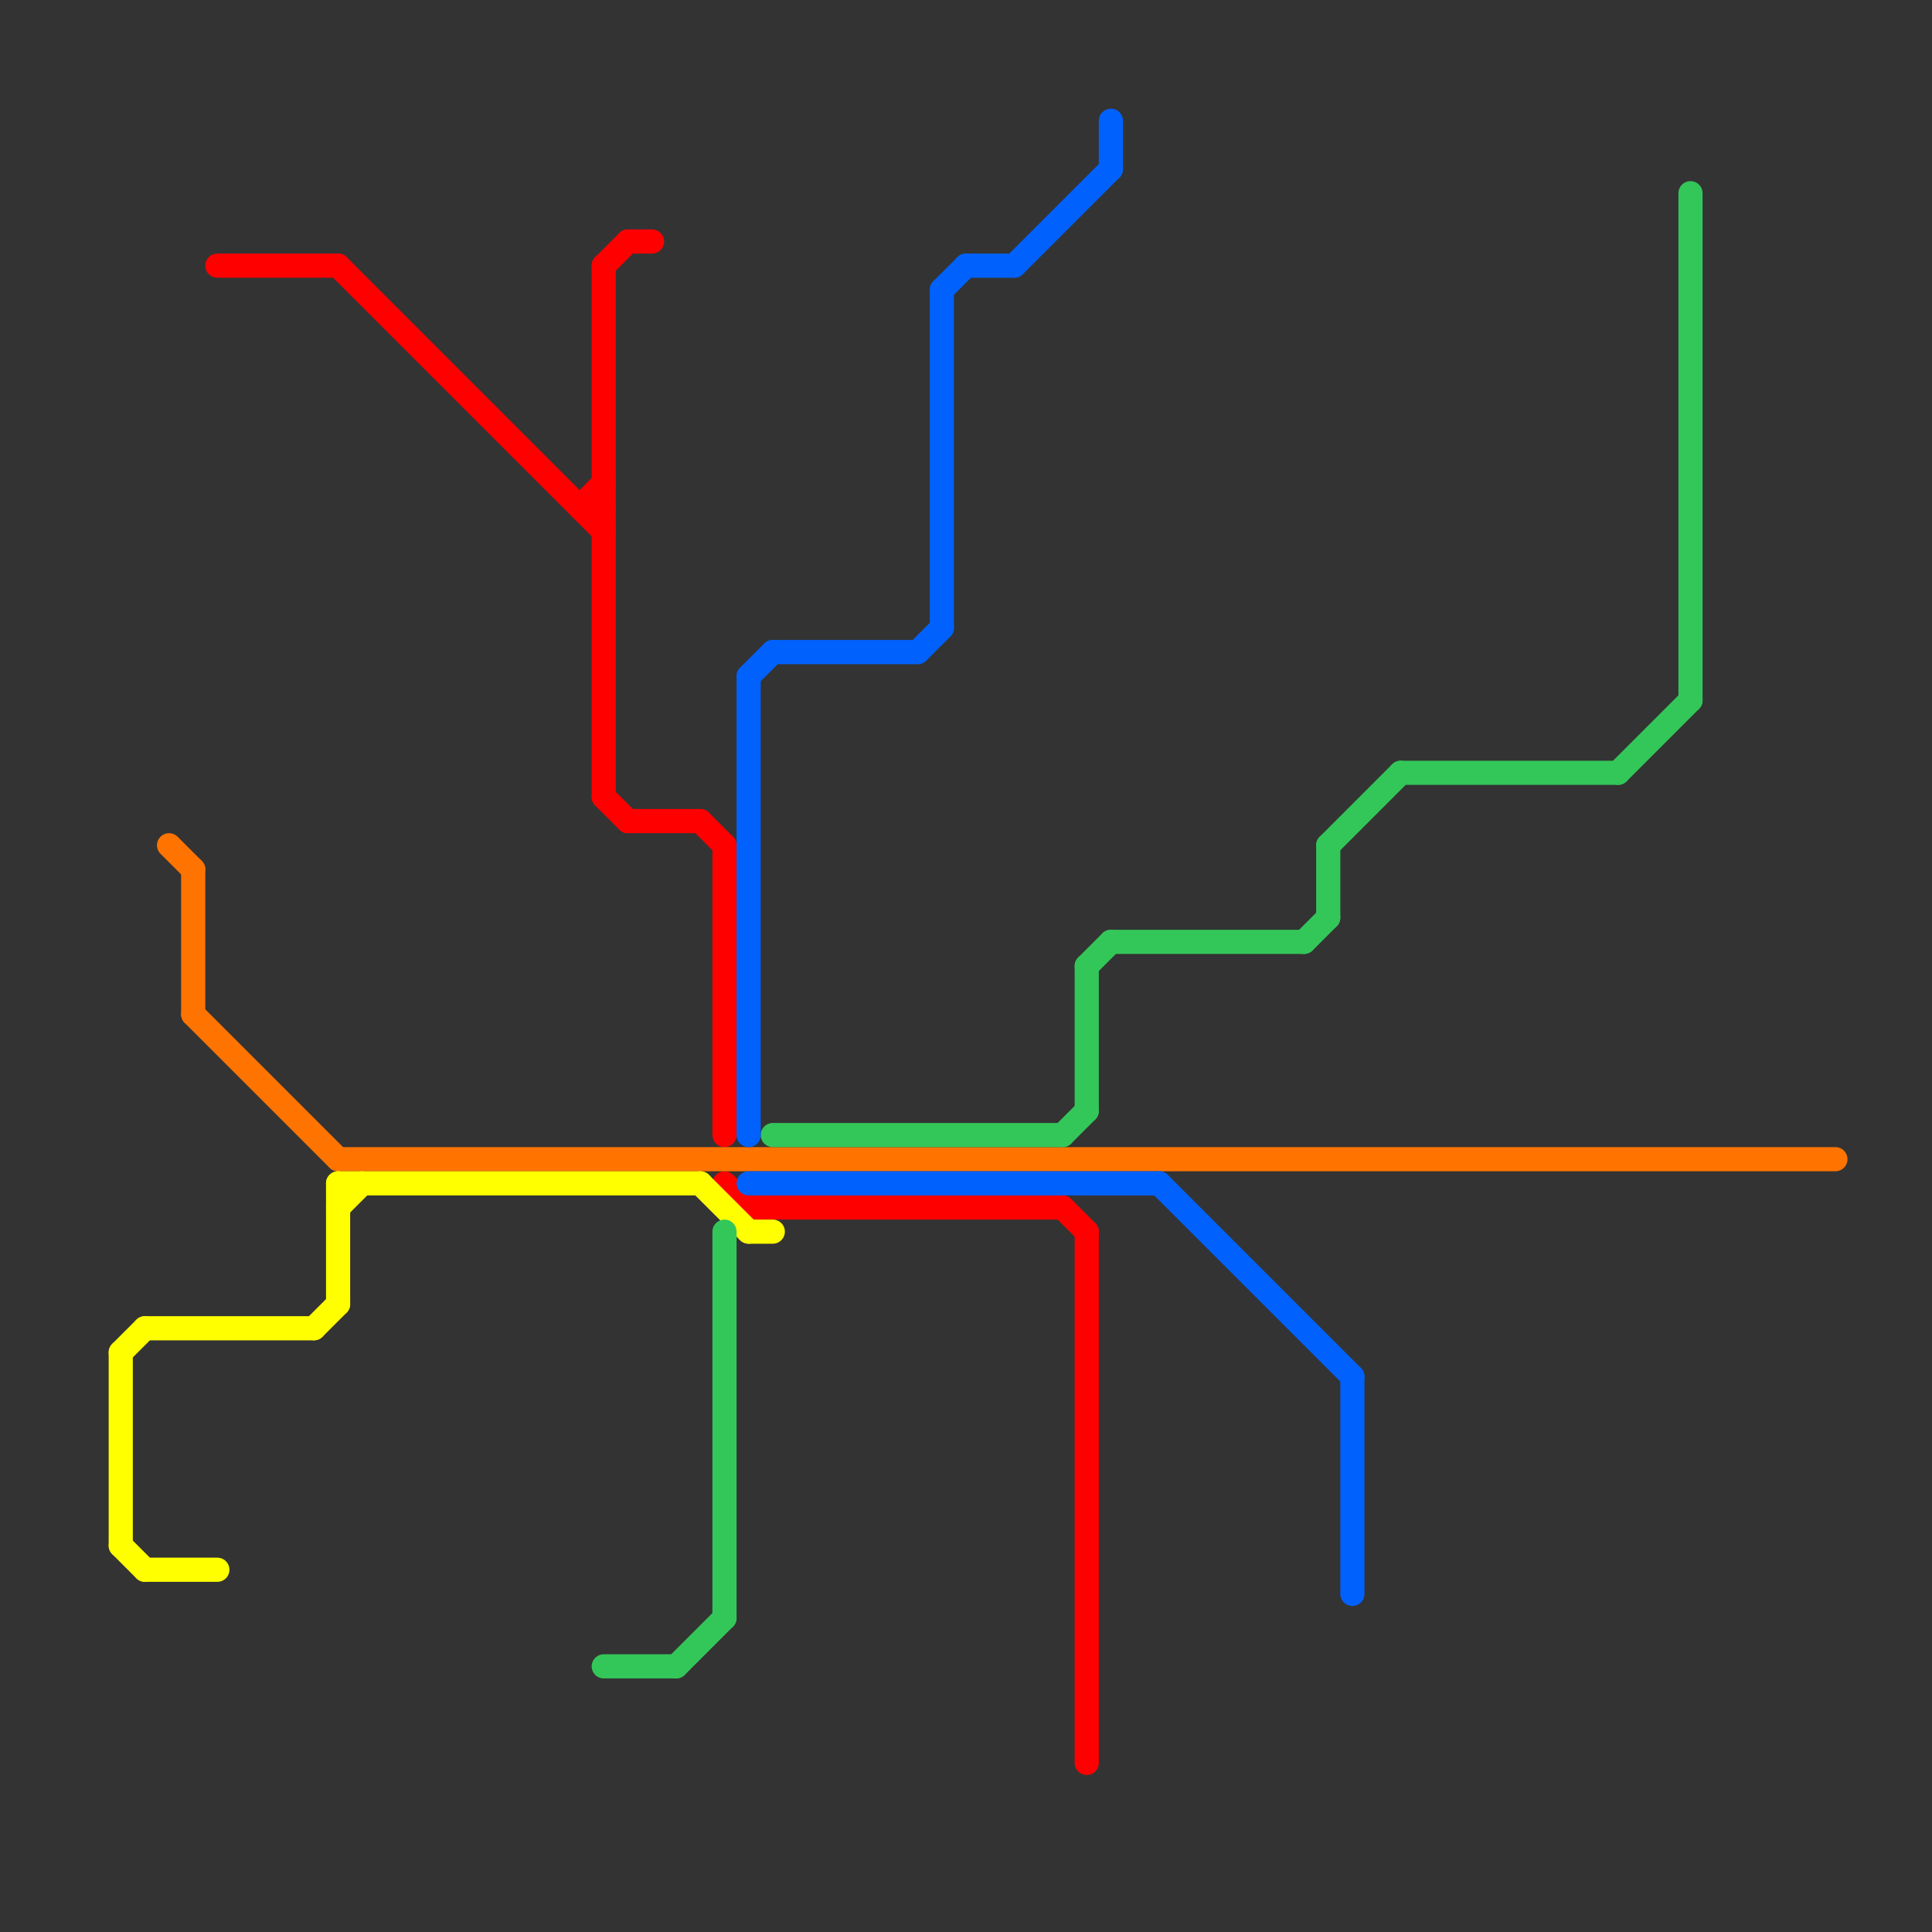 
<svg version="1.1" xmlns="http://www.w3.org/2000/svg" viewBox="0 0 80 80">
<rect x="0" y="0" width="80" height="80" fill="#333333" stroke="none"/>
<style>text { font: 1px Helvetica; font-weight: 600; white-space: pre; dominant-baseline: central; } line { stroke-width: 1; fill: none; stroke-linecap: round; stroke-linejoin: round; } .c0 { stroke: #ff0000 } .c1 { stroke: #ff7401 } .c2 { stroke: #ffff00 } .c3 { stroke: #33c759 } .c4 { stroke: #0061fd }</style><defs><g id="wm-xf"><circle r="1.2" fill="#000"/><circle r="0.9" fill="#fff"/><circle r="0.6" fill="#000"/><circle r="0.3" fill="#fff"/></g><g id="wm"><circle r="0.6" fill="#000"/><circle r="0.3" fill="#fff"/></g></defs><line class="c0" x1="26" y1="10" x2="27" y2="10"/><line class="c0" x1="26" y1="34" x2="29" y2="34"/><line class="c0" x1="9" y1="11" x2="14" y2="11"/><line class="c0" x1="44" y1="50" x2="45" y2="51"/><line class="c0" x1="31" y1="50" x2="44" y2="50"/><line class="c0" x1="30" y1="49" x2="31" y2="50"/><line class="c0" x1="29" y1="34" x2="30" y2="35"/><line class="c0" x1="45" y1="51" x2="45" y2="73"/><line class="c0" x1="24" y1="21" x2="25" y2="20"/><line class="c0" x1="25" y1="33" x2="26" y2="34"/><line class="c0" x1="25" y1="11" x2="25" y2="33"/><line class="c0" x1="14" y1="11" x2="25" y2="22"/><line class="c0" x1="30" y1="35" x2="30" y2="47"/><line class="c0" x1="25" y1="11" x2="26" y2="10"/><line class="c0" x1="24" y1="21" x2="25" y2="21"/><line class="c1" x1="8" y1="36" x2="8" y2="42"/><line class="c1" x1="8" y1="42" x2="14" y2="48"/><line class="c1" x1="14" y1="48" x2="76" y2="48"/><line class="c1" x1="7" y1="35" x2="8" y2="36"/><line class="c2" x1="14" y1="49" x2="29" y2="49"/><line class="c2" x1="31" y1="51" x2="32" y2="51"/><line class="c2" x1="29" y1="49" x2="31" y2="51"/><line class="c2" x1="13" y1="55" x2="14" y2="54"/><line class="c2" x1="14" y1="50" x2="15" y2="49"/><line class="c2" x1="5" y1="56" x2="6" y2="55"/><line class="c2" x1="5" y1="56" x2="5" y2="64"/><line class="c2" x1="14" y1="49" x2="14" y2="54"/><line class="c2" x1="6" y1="55" x2="13" y2="55"/><line class="c2" x1="6" y1="65" x2="9" y2="65"/><line class="c2" x1="5" y1="64" x2="6" y2="65"/><line class="c3" x1="67" y1="32" x2="70" y2="29"/><line class="c3" x1="32" y1="47" x2="44" y2="47"/><line class="c3" x1="54" y1="39" x2="55" y2="38"/><line class="c3" x1="45" y1="40" x2="46" y2="39"/><line class="c3" x1="55" y1="35" x2="55" y2="38"/><line class="c3" x1="25" y1="69" x2="28" y2="69"/><line class="c3" x1="45" y1="40" x2="45" y2="46"/><line class="c3" x1="55" y1="35" x2="58" y2="32"/><line class="c3" x1="70" y1="8" x2="70" y2="29"/><line class="c3" x1="28" y1="69" x2="30" y2="67"/><line class="c3" x1="30" y1="51" x2="30" y2="67"/><line class="c3" x1="44" y1="47" x2="45" y2="46"/><line class="c3" x1="46" y1="39" x2="54" y2="39"/><line class="c3" x1="58" y1="32" x2="67" y2="32"/><line class="c4" x1="32" y1="27" x2="38" y2="27"/><line class="c4" x1="46" y1="5" x2="46" y2="7"/><line class="c4" x1="39" y1="12" x2="40" y2="11"/><line class="c4" x1="42" y1="11" x2="46" y2="7"/><line class="c4" x1="40" y1="11" x2="42" y2="11"/><line class="c4" x1="31" y1="28" x2="31" y2="47"/><line class="c4" x1="31" y1="28" x2="32" y2="27"/><line class="c4" x1="31" y1="49" x2="48" y2="49"/><line class="c4" x1="38" y1="27" x2="39" y2="26"/><line class="c4" x1="56" y1="57" x2="56" y2="66"/><line class="c4" x1="48" y1="49" x2="56" y2="57"/><line class="c4" x1="39" y1="12" x2="39" y2="26"/>
</svg>
